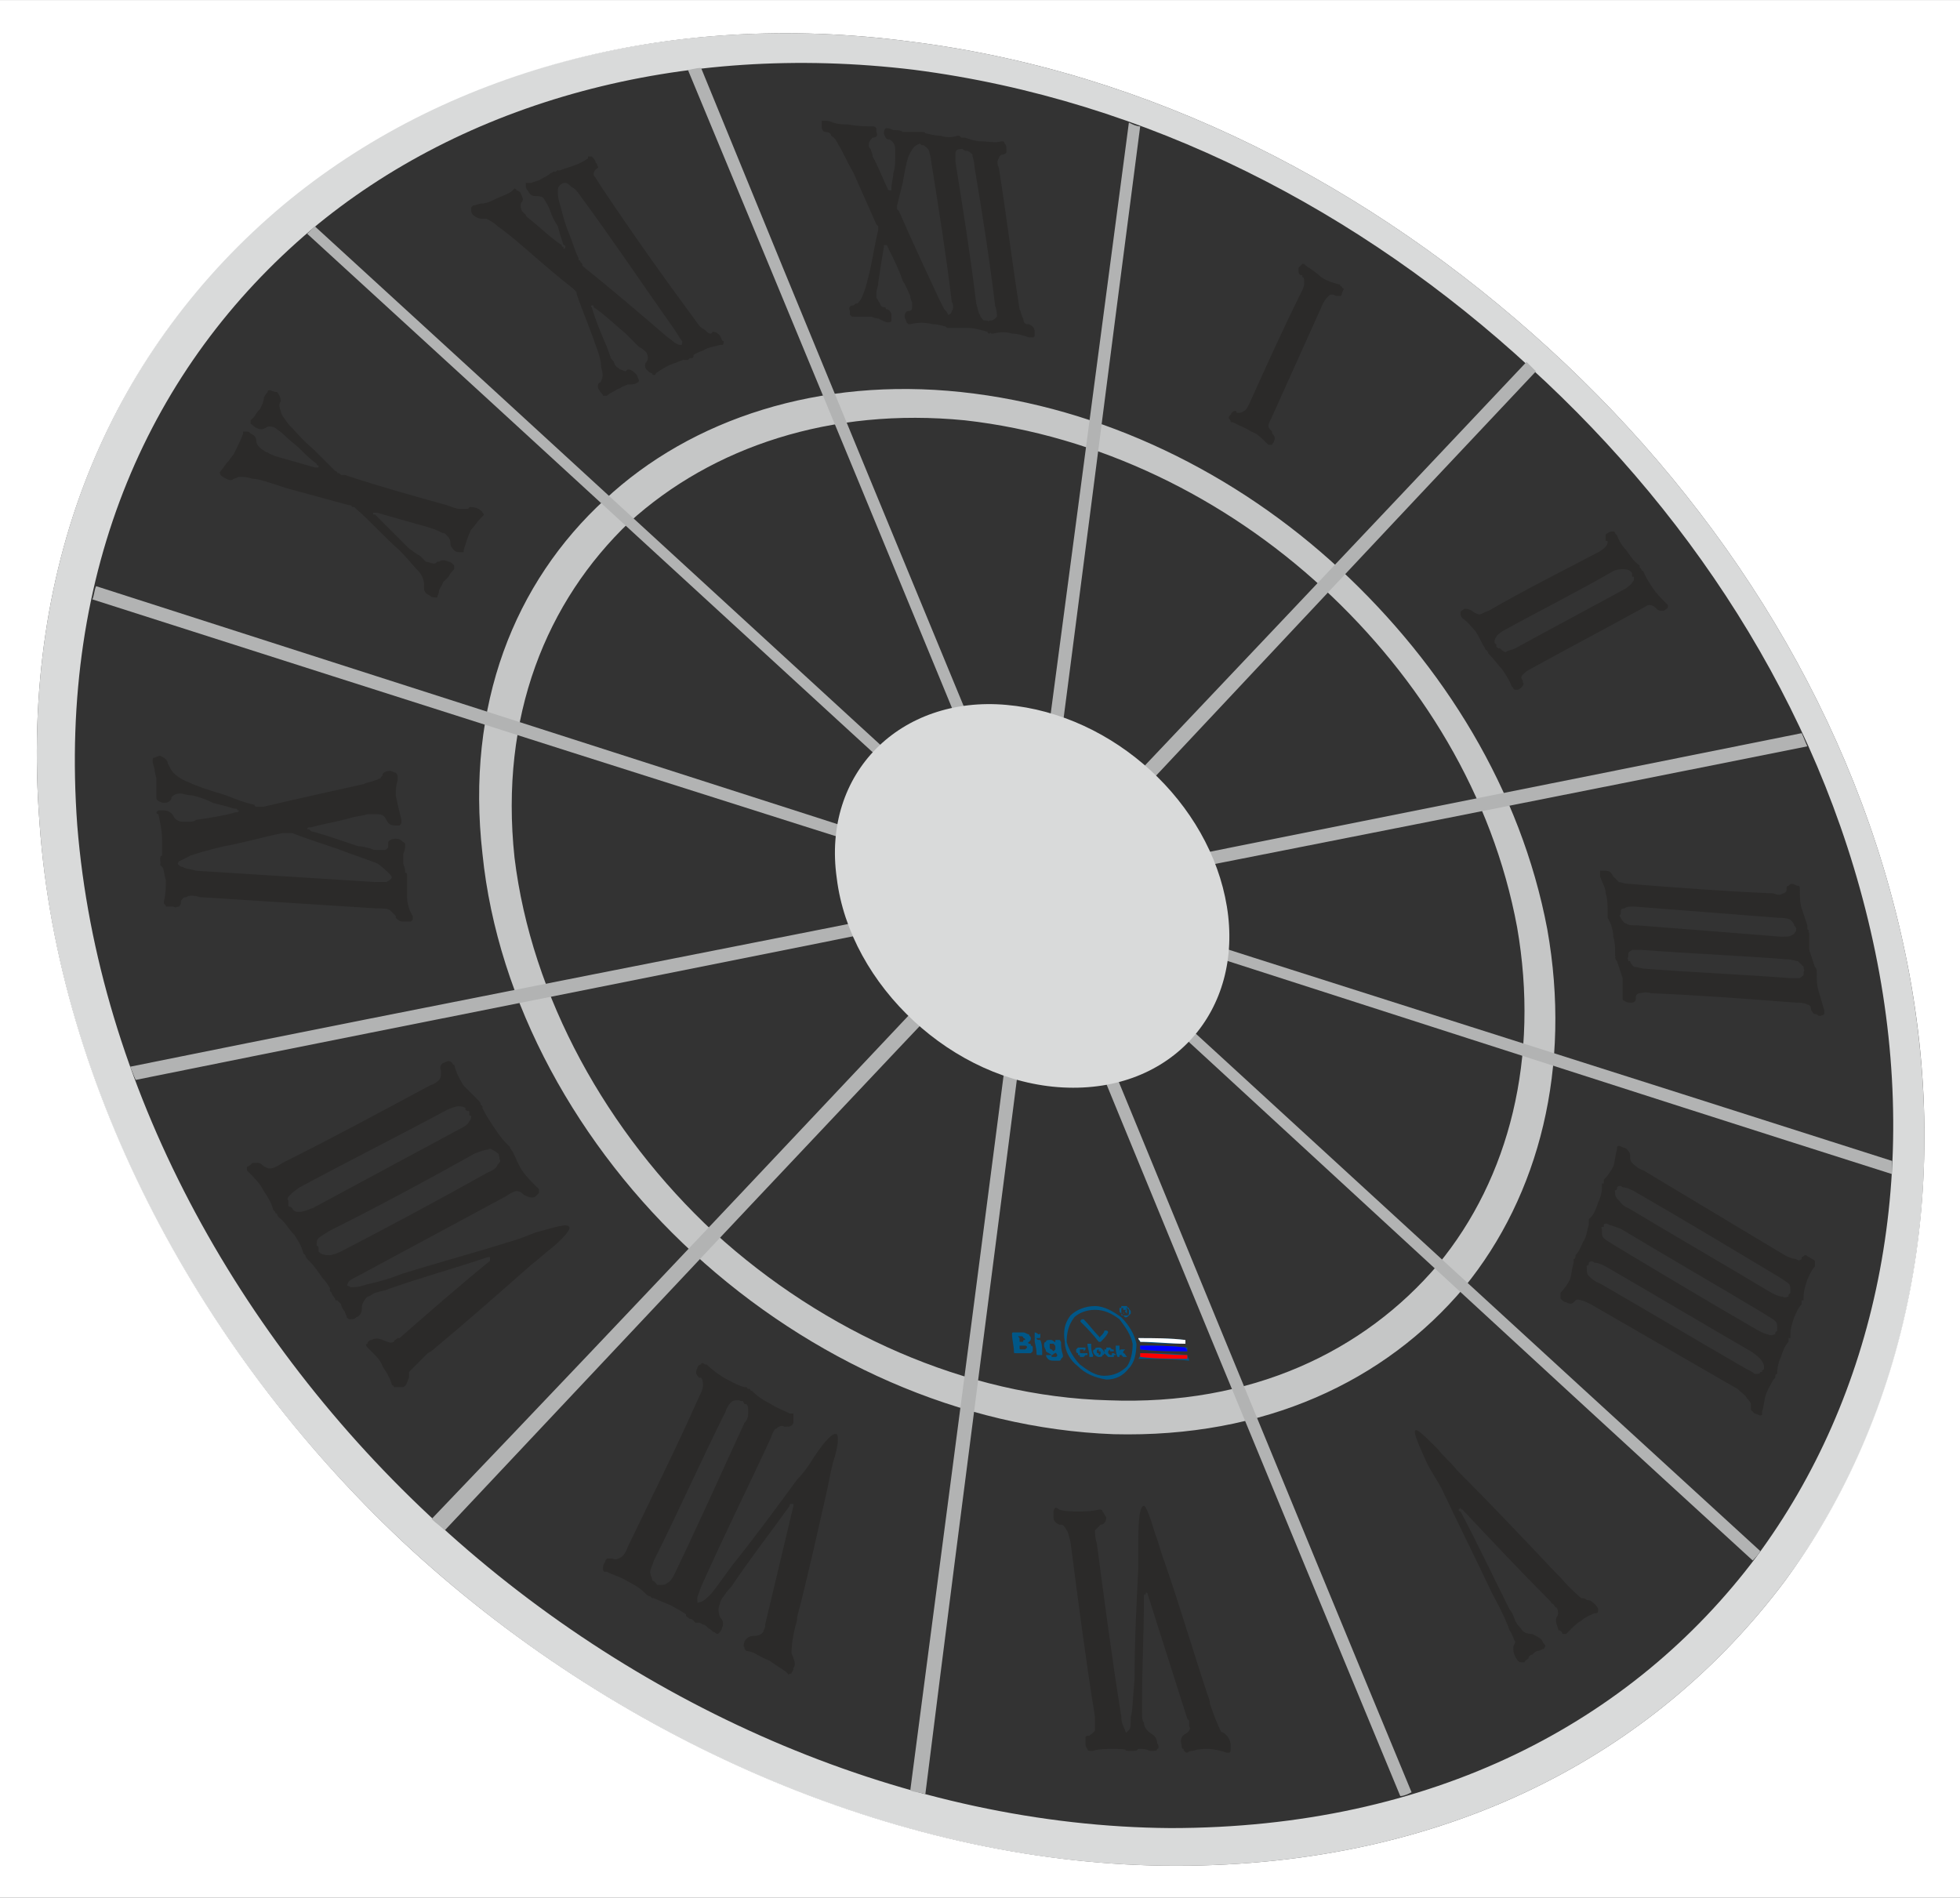 <?xml version="1.0" encoding="UTF-8"?>
<!DOCTYPE svg PUBLIC "-//W3C//DTD SVG 1.1//EN" "http://www.w3.org/Graphics/SVG/1.1/DTD/svg11.dtd">
<!-- Creator: CorelDRAW X6 -->
<svg xmlns="http://www.w3.org/2000/svg" xml:space="preserve" width="181.798mm" height="176.042mm" version="1.1" style="shape-rendering:geometricPrecision; text-rendering:geometricPrecision; image-rendering:optimizeQuality; fill-rule:evenodd; clip-rule:evenodd"
viewBox="0 0 1040 1007"
 xmlns:xlink="http://www.w3.org/1999/xlink">
 <rect x="0" y="0" width="1040" height="1007" fill="#333333" stroke="none"/>
 <defs>
  <style type="text/css">
   <![CDATA[
    .fil2 {fill:#B2B3B3}
    .fil0 {fill:#C5C6C6}
    .fil1 {fill:#D9DADA}
    .fil6 {fill:blue}
    .fil5 {fill:red}
    .fil7 {fill:white}
    .fil3 {fill:#2B2A29;fill-rule:nonzero}
    .fil4 {fill:#005788;fill-rule:nonzero}
   ]]>
  </style>
 </defs>
 <g id="Слой_x0020_1">
  <g id="_1097587808">
   <path class="fil0" d="M510 208c75,8 146,43 201,94 55,51 96,117 110,191 13,73 -4,141 -44,190 -42,50 -106,80 -186,78 -81,-3 -161,-39 -223,-96 -61,-56 -104,-133 -112,-212 -9,-79 17,-144 65,-188 46,-43 114,-65 189,-57zm2 15c71,8 138,41 190,89 52,48 90,110 103,180 12,69 -4,133 -42,179 -39,46 -99,75 -175,72 -75,-2 -151,-36 -209,-89 -57,-53 -97,-125 -106,-199 -8,-75 17,-136 61,-178 44,-40 107,-61 178,-54z"/>
   <path class="fil1" d="M485 37c124,16 237,75 327,158 90,82 158,189 183,310 25,121 0,236 -63,321 -66,88 -172,144 -311,144 -138,-1 -280,-62 -388,-161 -108,-99 -181,-234 -192,-371 -10,-136 39,-244 124,-316 81,-68 196,-100 320,-85zm-2 -15c128,16 245,77 339,163 93,85 163,196 189,321 26,126 1,246 -64,333 -69,92 -179,151 -323,151 -144,0 -292,-64 -405,-167 -112,-103 -188,-244 -198,-386 -11,-142 41,-254 129,-329 84,-70 204,-103 333,-86z"/>
   <path class="fil2" d="M69 566c168,-34 328,-65 478,-95 144,-29 280,-56 409,-82 1,2 2,5 3,7 -130,26 -266,53 -409,81 -151,31 -310,62 -478,96 -1,-2 -2,-5 -3,-7z"/>
   <path class="fil2" d="M229 806c113,-118 218,-230 317,-335 93,-98 181,-191 264,-279 2,2 3,3 5,5 -83,88 -170,181 -263,280 -99,104 -204,216 -316,335 -2,-2 -5,-4 -7,-6z"/>
   <path class="fil2" d="M483 950c22,-168 43,-327 62,-477 19,-143 37,-279 54,-408 2,1 4,2 6,2 -17,130 -34,265 -53,408 -19,151 -40,309 -61,477 -3,-1 -6,-1 -8,-2z"/>
   <path class="fil2" d="M743 953c-68,-164 -134,-324 -197,-478 -62,-151 -122,-296 -181,-438 2,0 4,-1 7,-1 58,142 118,287 180,437 64,155 129,314 197,478 -2,1 -4,2 -6,2z"/>
   <path class="fil2" d="M930 828c-128,-117 -255,-235 -383,-352 -128,-117 -256,-235 -384,-352 1,-1 3,-3 4,-4 128,117 256,235 384,352 128,117 255,234 383,351 -1,2 -3,4 -4,5z"/>
   <path class="fil2" d="M1004 623c-148,-47 -299,-96 -455,-146 -162,-51 -328,-104 -500,-159 1,-2 1,-5 2,-7 171,55 337,108 498,160 156,50 308,98 455,145 0,3 0,5 0,7z"/>
   <g>
    <path class="fil3" d="M463 83c3,5 5,11 8,17 0,0 0,1 1,1 0,0 0,0 0,0 0,0 0,0 1,0 0,0 0,-1 0,-1 0,-3 1,-6 1,-8 1,-3 1,-6 1,-8 0,-3 0,-4 0,-5 0,-2 -1,-4 -3,-5 -2,0 -2,-1 -3,-3 0,-1 0,-2 1,-3 0,0 0,0 1,0 0,0 1,0 3,1 2,0 4,0 5,1 2,0 4,0 7,0 2,0 3,0 3,0 1,0 2,0 2,1 0,1 1,1 1,3 0,1 -1,2 -3,2 -1,0 -3,1 -4,2 -1,1 -2,3 -3,5 -1,3 -2,8 -3,14 -1,4 -2,8 -3,12 0,0 0,0 0,1 0,0 0,1 0,1 0,0 1,1 1,1 0,0 0,0 0,0 7,16 14,31 21,46 1,2 2,4 3,6 1,1 2,2 2,3 1,0 1,0 2,1 1,0 2,2 2,4 1,1 1,1 0,2 0,0 0,0 -1,0 0,0 -1,0 -1,0 0,0 0,0 -1,0 0,0 0,0 0,0 -3,-1 -6,-2 -9,-2 -4,-1 -8,-1 -12,0 0,0 0,0 0,0 0,0 0,0 0,0 0,0 0,0 -1,0 0,0 -1,-1 -1,-1 0,-1 -1,-2 -1,-3 0,-2 1,-3 2,-3 2,0 2,-1 2,-4 0,-1 -1,-2 -1,-4 -1,-2 -2,-5 -4,-8 -2,-6 -5,-12 -8,-18 0,0 0,-1 -1,-1 0,0 0,0 0,0 0,0 0,0 -1,0 0,0 0,1 0,1 -1,6 -2,12 -3,19 0,2 -1,4 -1,5 0,1 0,2 0,3 1,1 1,2 2,3 0,1 1,2 2,2 0,0 0,0 0,0 1,0 1,0 1,1 2,0 3,2 3,3 0,2 0,2 0,3 0,1 -1,1 -2,1 -1,0 -3,-1 -5,-2 -2,0 -3,-1 -4,-1 -1,0 -3,0 -5,0 -2,0 -4,0 -4,0 -1,0 -1,0 -2,-1 0,0 0,-1 0,-2 -1,-2 0,-3 2,-3 1,-1 1,-1 2,-1 1,-1 2,-2 3,-5 1,-2 2,-6 3,-10 2,-8 3,-16 5,-24 0,0 0,0 0,0 0,0 0,-1 0,-2 0,0 0,0 0,0 -1,-1 -1,-1 -1,-1 -4,-9 -8,-18 -12,-27 -4,-7 -6,-12 -8,-15 -1,-2 -2,-4 -4,-5 0,-1 -1,-2 -3,-2 -1,0 -2,-1 -2,-3 0,-1 0,-2 0,-3 1,0 1,0 2,0 0,0 2,0 4,1 3,1 6,1 8,1 5,1 9,1 13,1 0,0 1,0 0,0 1,0 1,0 2,1 0,0 0,1 0,2 1,2 0,3 -2,3 -1,1 -2,2 -2,4 0,1 0,1 1,2 0,1 1,2 1,4zm44 3c4,25 8,50 11,75 1,3 1,5 2,6 0,1 1,2 2,3 1,0 1,0 1,0 0,0 0,0 0,0 2,0 3,2 3,3 0,1 0,2 0,3 0,0 -1,1 -1,1 0,0 -1,0 -1,-1 -4,-1 -7,-2 -10,-2 -3,0 -6,0 -10,0 -1,0 -1,0 -1,0 0,0 -1,0 -1,-1 -1,-1 -1,-1 -1,-3 -1,-1 0,-2 2,-3 0,0 0,0 0,0 0,0 0,0 0,0 1,0 2,-1 2,-2 1,-1 1,-3 0,-5 -3,-25 -7,-50 -11,-75 0,-2 -1,-4 -1,-5 -1,-2 -2,-2 -3,-3 0,0 0,0 0,0 0,0 0,0 0,0 0,0 0,0 -1,0 -1,-1 -1,-1 -2,-2 0,0 0,-1 -1,-2 0,-1 0,-2 1,-3 0,0 0,0 1,0 0,0 0,0 1,0 3,1 7,2 10,2 3,1 6,1 9,0 1,0 1,0 1,0 1,1 1,1 2,1 0,1 0,2 1,3 0,1 0,2 0,2 -1,1 -1,1 -2,1 -2,0 -3,1 -3,2 0,1 0,3 0,5zm23 3c4,25 7,50 11,75 1,2 1,4 2,5 0,2 1,3 2,3 1,0 1,0 1,0 0,0 0,0 0,0 2,1 3,2 3,4 0,1 0,2 0,2 0,1 -1,1 -1,1 0,0 -1,0 -2,0 -3,-1 -6,-2 -9,-2 -3,-1 -6,-1 -10,0 0,0 -1,0 -1,0 0,0 -1,-1 -1,-1 -1,-1 -1,-2 -1,-3 0,-2 0,-3 2,-3 0,0 0,0 0,0 0,0 0,0 0,0 1,0 2,-1 3,-2 0,-1 0,-3 -1,-6 -3,-25 -7,-50 -11,-74 0,-3 -1,-4 -1,-6 -1,-1 -2,-2 -3,-2 0,0 0,0 0,0 0,0 0,0 0,0 0,0 -1,0 -1,0 -1,-1 -2,-1 -2,-2 0,0 -1,-1 -1,-2 0,-1 0,-2 0,-3 1,0 1,0 2,0 0,0 0,0 1,0 3,1 6,2 9,2 4,0 7,1 10,0 1,0 1,0 1,0 1,0 1,1 1,1 1,1 1,2 1,3 0,1 0,2 0,2 0,0 -1,1 -2,1 -1,0 -2,1 -2,2 -1,1 -1,3 0,5z"/>
    <path class="fil3" d="M856 303c-19,11 -39,21 -59,32 -1,1 -3,2 -3,3 -1,1 -1,2 -1,3 0,0 0,0 1,1 0,0 0,0 0,0 0,1 0,3 -1,3 -1,1 -2,1 -3,1 0,0 -1,0 -1,-1 0,0 -1,0 -1,-1 -2,-3 -3,-6 -5,-9 -2,-2 -4,-5 -7,-7 -1,-1 -1,-2 -1,-2 0,0 0,0 0,-1 0,-1 1,-1 2,-2 1,0 2,0 4,1 0,0 0,0 0,0 0,0 0,0 0,0 1,1 3,2 4,2 1,0 2,-1 5,-2 19,-11 39,-21 58,-31 2,-1 3,-2 4,-3 1,-1 1,-2 1,-3 0,0 -1,0 -1,0 0,0 0,0 0,0 0,0 0,-1 0,-1 0,-1 0,-2 0,-2 0,-1 1,-1 1,-1 1,-1 2,-1 3,-1 0,0 1,0 1,1 0,0 0,0 1,1 1,3 3,6 5,8 2,3 4,6 7,8 0,1 0,1 0,1 1,1 1,1 1,2 -1,0 -1,1 -2,1 -1,1 -2,1 -2,1 0,0 -1,-1 -2,-2 -1,-1 -3,-1 -4,-1 -1,0 -3,0 -5,1zm15 20c-20,11 -39,21 -59,32 -2,1 -3,2 -4,3 -1,1 -1,2 0,3 0,0 0,0 0,0 0,0 0,1 0,1 1,1 0,2 -1,3 -1,1 -2,1 -2,1 -1,0 -2,0 -2,-1 0,0 0,0 -1,-1 -1,-3 -3,-6 -5,-9 -2,-2 -4,-5 -7,-8 0,0 -1,-1 0,-1 -1,0 -1,-1 -1,-1 1,-1 1,-1 2,-2 1,-1 3,0 4,1 0,0 0,0 0,0 0,0 0,0 1,0 1,1 2,2 3,2 1,-1 3,-1 5,-2 20,-11 39,-21 59,-32 1,-1 3,-2 3,-3 1,-1 1,-1 1,-2 0,-1 0,-1 0,-1 0,0 0,0 0,0 0,0 -1,0 -1,0 0,-1 0,-2 0,-3 0,0 1,0 1,-1 1,0 2,-1 3,-1 0,1 1,1 1,1 0,0 0,1 1,1 1,3 3,6 5,9 2,3 4,5 7,8 0,0 1,1 1,1 0,0 0,1 0,1 0,1 -1,1 -2,2 -1,0 -1,0 -2,0 0,0 -1,0 -2,-1 -1,-1 -2,-2 -4,-2 -1,0 -2,1 -4,2z"/>
    <path class="fil3" d="M702 161c-9,20 -18,40 -27,60 -1,2 -2,4 -2,5 0,1 1,2 2,3 0,0 0,0 0,1 0,0 0,0 0,0 1,1 2,2 1,4 0,1 -1,1 -1,2 -1,0 -1,0 -2,0 0,0 0,0 -1,-1 -3,-3 -5,-5 -8,-6 -3,-2 -6,-3 -10,-5 0,0 -1,0 -1,0 0,-1 0,-1 -1,-2 0,-1 0,-1 1,-2 1,-2 2,-2 3,-2 0,1 0,1 1,1 0,0 0,0 0,0 1,0 2,0 3,-1 1,0 2,-2 3,-4 9,-20 18,-40 28,-60 1,-2 1,-3 1,-4 0,-2 0,-3 -1,-3 0,-1 0,-1 0,-1 0,0 0,0 0,0 -1,0 -1,0 -1,0 -1,-1 -1,-2 -1,-2 0,-1 0,-1 0,-2 1,-1 1,-1 2,-2 0,0 1,0 1,0 0,0 0,0 1,1 3,2 6,4 8,6 3,2 6,3 10,4 0,1 1,1 1,1 0,0 0,1 1,1 0,1 -1,2 -1,3 0,1 -1,1 -1,1 -1,0 -1,0 -2,0 -2,-1 -3,-1 -4,0 -1,1 -2,2 -3,4z"/>
    <path class="fil3" d="M944 487c-26,-2 -51,-4 -77,-6 -2,0 -4,0 -5,1 -2,0 -2,1 -2,2 0,0 0,0 0,0 0,0 0,0 0,1 -1,1 -1,2 -3,2 -1,0 -2,-1 -3,-1 -1,0 -1,-1 -1,-1 0,0 0,-1 0,-2 0,-3 0,-6 -1,-9 0,-3 -2,-6 -3,-9 0,-1 0,-2 0,-2 0,0 0,-1 0,-1 1,0 2,0 3,0 2,0 3,1 4,3 0,0 0,0 0,0 0,0 0,0 0,0 1,1 2,2 3,3 1,0 3,1 6,1 25,2 51,4 76,5 2,1 4,1 5,0 1,0 2,-1 2,-2 0,0 0,0 0,0 0,0 0,0 0,0 0,0 0,0 0,-1 0,-1 1,-1 1,-1 1,-1 1,-1 2,-1 1,0 2,1 3,1 1,0 1,1 1,1 0,0 0,1 0,1 0,3 0,7 1,10 1,3 2,6 3,9 0,1 0,1 0,1 0,1 0,1 0,1 -1,1 -2,1 -3,1 -1,0 -2,0 -2,-1 -1,0 -1,-1 -2,-2 0,-1 -1,-2 -2,-3 -2,-1 -4,-1 -6,-1zm4 22c-25,-2 -51,-3 -77,-5 -2,0 -4,0 -5,0 -1,1 -2,1 -2,2 0,1 0,1 0,1 0,0 0,0 0,0 0,2 -1,2 -3,2 -1,0 -2,0 -3,0 0,-1 -1,-1 -1,-2 0,0 0,0 0,-1 0,-3 0,-6 -1,-9 0,-3 -1,-7 -3,-10 0,-1 0,-1 0,-1 0,-1 0,-1 1,-1 0,-1 1,-1 2,-1 2,0 3,1 4,3 0,0 0,0 0,0 0,0 0,0 0,0 1,2 2,3 3,3 1,1 3,1 6,1 26,2 51,4 76,6 3,0 5,0 6,-1 1,0 1,-1 2,-2 0,0 0,0 0,0 0,0 0,0 0,0 0,0 0,0 0,0 0,-1 0,-2 1,-2 0,0 1,-1 2,0 1,0 2,0 2,0 1,1 1,1 2,2 0,0 -1,0 0,1 0,3 0,6 0,9 1,3 2,6 3,9 1,1 1,2 1,2 0,0 0,1 -1,1 0,0 -1,0 -3,0 -1,0 -1,0 -2,0 0,-1 -1,-1 -1,-3 -1,-1 -2,-2 -3,-3 -1,0 -3,-1 -6,-1zm5 23c-26,-2 -52,-4 -77,-5 -3,-1 -5,0 -6,0 -1,0 -2,1 -2,2 0,0 0,0 0,1 0,0 0,0 0,0 0,1 -1,2 -2,2 -2,0 -3,0 -4,-1 0,0 -1,0 -1,-1 0,0 0,0 0,-1 0,-4 0,-7 0,-10 -1,-3 -2,-6 -3,-9 -1,-1 -1,-2 -1,-2 0,0 0,0 1,-1 1,0 2,0 3,0 1,0 3,1 3,3 0,0 0,0 0,0 0,0 1,0 1,0 0,1 1,2 2,3 2,0 4,1 6,1 26,2 51,3 77,5 2,0 4,0 5,0 1,-1 2,-1 2,-2 0,0 0,0 0,0 0,0 0,0 0,-1 0,0 0,0 0,0 0,-1 1,-2 1,-2 1,0 1,0 2,0 1,0 2,0 3,0 1,1 1,1 1,2 0,0 0,0 0,1 0,3 0,6 1,9 1,3 2,7 3,10 0,1 0,1 0,1 0,1 0,1 0,1 -1,1 -2,1 -3,1 -1,-1 -2,-1 -2,-1 -1,0 -1,-1 -2,-2 0,-2 -1,-3 -2,-3 -2,-1 -4,-1 -6,-1z"/>
    <path class="fil3" d="M943 677c-25,-15 -50,-30 -76,-45 -2,-1 -4,-2 -6,-2 -1,-1 -2,-1 -3,0 0,0 0,0 0,1 0,0 0,0 0,0 -1,1 -2,1 -4,0 -1,-1 -2,-1 -3,-2 0,-1 0,-1 0,-2 0,0 0,0 0,-1 2,-2 4,-5 5,-7 1,-3 1,-6 2,-9 0,-1 0,-1 0,-1 0,-1 1,-1 1,-1 1,0 2,1 3,1 2,1 3,3 3,4 0,0 0,0 0,0 0,0 0,1 0,1 0,1 0,2 1,3 1,1 3,3 6,4 25,15 50,30 75,45 2,1 4,2 6,2 1,1 2,1 3,0 0,0 0,0 0,0 0,0 0,0 0,0 0,0 0,0 0,-1 1,0 1,-1 2,-1 1,0 1,1 2,1 1,1 2,1 3,2 0,1 0,1 0,2 0,0 0,0 0,1 -2,2 -3,5 -4,7 -1,3 -2,6 -2,9 0,1 0,2 0,2 0,0 -1,0 -2,0 0,0 -1,0 -3,-1 -1,-1 -1,-1 -2,-2 0,0 0,-1 0,-2 0,-2 0,-3 -1,-4 -1,-1 -3,-2 -6,-4zm-7 20c-25,-15 -51,-30 -76,-45 -3,-1 -5,-2 -6,-2 -1,-1 -3,-1 -3,0 0,0 0,0 0,1 -1,0 -1,0 -1,0 -1,1 -2,1 -3,0 -2,-1 -3,-2 -3,-2 -1,-1 -1,-1 -1,-2 0,0 0,0 1,-1 2,-2 3,-5 4,-8 1,-2 2,-5 2,-8 0,-1 0,-2 0,-2 1,0 1,0 2,0 1,0 2,0 3,1 1,1 2,2 2,4 0,0 0,0 0,0 0,0 0,0 0,0 0,2 1,3 2,4 1,1 2,3 5,4 25,15 51,30 76,45 2,1 4,2 6,2 1,1 2,0 3,0 0,0 0,0 0,0 0,0 0,0 0,0 0,0 0,-1 0,-1 1,-1 1,-1 2,-1 1,0 1,0 2,1 1,1 2,1 3,2 0,1 0,1 0,2 0,0 0,0 0,1 -2,2 -3,5 -4,7 -1,3 -2,6 -2,9 0,1 0,2 0,2 -1,0 -1,0 -2,0 0,0 -1,0 -3,-1 -1,-1 -1,-1 -2,-2 0,0 0,-1 0,-2 0,-2 0,-3 -1,-4 -1,-1 -3,-2 -6,-4zm-7 20c-26,-15 -51,-30 -77,-45 -2,-1 -4,-2 -6,-2 -1,-1 -2,-1 -3,0 0,0 0,0 0,1 0,0 0,0 0,0 -1,1 -3,1 -4,0 -1,-1 -2,-1 -3,-2 0,-1 -1,-1 0,-2 0,0 0,0 0,-1 2,-2 3,-5 4,-7 2,-3 2,-6 3,-9 0,-1 0,-2 0,-2 0,0 0,0 1,0 1,0 2,0 3,1 2,1 3,2 3,4 0,0 0,0 0,0 0,0 0,0 0,0 0,2 0,3 1,4 1,1 3,2 6,4 25,15 50,30 76,45 2,1 4,2 5,2 2,1 3,0 4,0 0,0 0,0 0,0 0,0 0,0 0,0 0,-1 0,-1 0,-1 1,-1 1,-1 2,-1 0,0 1,0 2,1 1,1 2,1 3,2 0,1 0,1 0,2 0,0 0,0 0,1 -2,2 -3,5 -4,8 -1,2 -2,5 -2,9 -1,0 -1,1 -1,1 0,0 0,1 -1,0 -1,0 -2,0 -3,-1 -1,0 -2,-1 -2,-1 0,-1 0,-2 0,-3 0,-1 -1,-3 -2,-4 -1,-1 -2,-2 -5,-4zm-7 20c-26,-15 -52,-30 -78,-45 -2,-1 -4,-2 -5,-2 -2,-1 -3,0 -3,0 -1,1 -1,1 -1,1 0,0 0,0 0,0 -1,1 -2,1 -4,0 -1,0 -2,-1 -3,-2 0,0 0,-1 0,-2 0,0 0,0 0,-1 2,-2 4,-5 5,-7 1,-3 1,-6 2,-9 0,-1 0,-2 0,-2 0,0 1,0 2,0 0,0 1,0 3,1 1,1 2,2 2,4 0,0 0,0 0,0 0,0 0,0 0,0 0,2 0,3 1,4 1,1 3,3 6,4 26,15 51,30 77,45 2,1 4,2 5,3 2,0 3,0 3,-1 0,0 0,0 0,0 0,0 1,0 1,0 0,0 0,0 0,-1 1,0 1,-1 2,-1 0,0 1,1 2,1 1,1 2,1 3,2 0,1 0,1 0,2 0,0 0,0 -1,1 -1,2 -3,5 -4,8 -1,3 -1,6 -2,9 0,1 0,1 0,1 0,1 0,1 -1,1 -1,0 -2,-1 -3,-1 -1,-1 -2,-2 -2,-2 0,-1 0,-1 0,-3 0,-1 -1,-2 -2,-3 -1,-2 -3,-3 -5,-5z"/>
    <path class="fil3" d="M823 850c-16,-16 -31,-32 -47,-49 0,0 -1,0 -1,-1 0,0 0,0 0,0 -1,1 -1,1 -1,1 0,0 0,1 1,1 9,17 17,34 26,52 1,1 2,3 3,6 1,2 2,3 3,4 1,2 3,3 6,3 2,1 4,2 5,3 1,2 1,2 2,3 0,1 -1,2 -1,2 -1,0 -2,1 -3,1 -1,0 -2,1 -3,2 -1,0 -2,1 -2,2 -1,1 -2,1 -2,2 -1,0 -2,0 -2,0 -1,0 -2,-1 -3,-3 -1,-2 -1,-3 -1,-5 0,-1 1,-2 1,-3 -1,-1 -1,-3 -3,-6 -1,-3 -4,-10 -9,-19 -9,-19 -18,-37 -27,-56 -2,-4 -5,-8 -8,-14 -5,-11 -7,-16 -6,-17 1,-1 5,3 12,10 3,4 7,7 10,11 18,18 35,36 52,54 0,0 1,1 3,3 6,7 10,10 11,11 1,0 2,0 3,1 2,0 3,1 4,2 1,1 2,2 2,3 0,1 0,2 -1,2 1,0 0,0 -1,0 -2,1 -5,2 -7,4 -2,1 -4,3 -5,4 -2,2 -3,3 -3,3 0,0 -1,0 -2,0 0,-1 -1,-2 -2,-2 -1,-3 -2,-5 -1,-7 1,-1 1,-3 0,-5 -1,0 -1,-1 -2,-2 -1,0 -1,-1 -1,-1z"/>
    <path class="fil3" d="M630 912c-7,-22 -14,-44 -21,-66 0,0 0,0 0,0 0,-1 -1,-1 -1,-1 0,0 0,0 0,1 -1,0 -1,0 -1,1 0,18 -1,37 -1,55 0,2 0,4 0,7 0,2 0,4 1,5 0,2 1,4 4,6 2,1 3,3 3,5 1,1 1,3 0,3 0,1 -1,1 -2,1 0,0 -1,0 -2,0 -2,-1 -3,-1 -5,-1 -1,0 -2,0 -4,1 -1,0 -2,0 -2,0 -1,0 -2,0 -2,-1 -1,-1 -1,-2 -1,-3 -1,-2 0,-4 1,-5 1,-1 2,-2 2,-2 1,-1 1,-3 1,-7 1,-3 1,-9 2,-20 0,-20 1,-39 2,-59 0,-4 0,-9 0,-15 0,-12 1,-18 3,-18 1,0 3,5 6,15 2,5 3,10 5,15 8,23 15,47 23,71 0,0 1,2 1,4 3,9 5,13 6,15 1,0 2,1 3,2 1,1 2,3 2,5 0,1 0,2 0,2 0,1 0,2 -1,2 0,0 0,0 -1,0 -3,-1 -7,-2 -10,-2 -3,0 -5,0 -8,1 -2,0 -3,1 -3,1 -1,0 -2,-1 -2,-2 -1,0 -1,-1 -1,-2 -1,-3 0,-5 2,-6 2,-1 3,-3 2,-4 0,-1 0,-2 0,-3 -1,-1 -1,-1 -1,-1zm-49 -1c-5,-31 -9,-62 -13,-93 -1,-3 -1,-5 -2,-6 -1,-2 -2,-3 -3,-3 0,0 -1,0 -1,0 0,0 0,0 0,0 -2,-1 -3,-2 -3,-4 0,-2 0,-3 0,-3 0,-1 1,-2 1,-2 0,0 1,0 2,1 3,1 7,1 10,1 4,0 7,0 11,-1 1,0 1,0 1,0 0,0 1,0 1,1 1,1 1,2 2,3 0,2 -1,4 -3,4 0,0 0,0 0,0 0,0 0,0 0,0 -1,1 -2,2 -3,3 0,1 0,4 1,7 4,30 8,61 13,92 0,3 1,5 2,7 0,1 1,2 2,2 0,0 0,0 1,0 0,0 0,1 0,1 0,0 0,0 0,0 2,0 3,1 3,1 0,1 1,2 1,3 0,1 0,2 0,3 -1,1 -1,1 -2,1 0,0 0,0 -1,0 -4,-1 -7,-1 -11,-1 -3,0 -7,0 -10,1 -1,0 -2,0 -2,0 0,0 -1,0 -1,-1 -1,-1 -1,-2 -1,-3 0,-2 0,-3 0,-3 0,-1 1,-1 2,-1 1,-1 3,-2 3,-3 0,-2 0,-4 0,-7z"/>
    <path class="fil3" d="M406 862c5,-21 10,-42 15,-63 0,0 0,0 0,-1 0,0 0,0 -1,0 0,-1 0,0 0,0 -1,0 -1,0 -1,1 -10,14 -21,28 -31,43 -1,1 -2,2 -4,5 -1,1 -2,3 -2,4 -1,2 -1,4 0,7 2,2 2,4 1,6 0,1 -1,2 -2,3 0,0 -1,0 -2,-1 -1,0 -1,-1 -3,-2 -1,-1 -2,-2 -3,-2 -2,-1 -3,-2 -4,-2 -2,-1 -2,-1 -3,-1 -1,-1 -2,-1 -2,-2 0,-1 0,-2 1,-3 1,-2 2,-3 4,-3 2,-1 3,-1 3,-1 2,-1 3,-2 5,-4 2,-2 6,-8 12,-16 12,-15 23,-30 34,-45 3,-3 6,-7 9,-12 6,-9 10,-13 12,-12 1,1 1,6 -2,15 -1,4 -2,9 -3,14 -5,22 -10,45 -16,68 0,1 0,2 -1,5 -2,8 -2,13 -2,14 0,1 1,2 1,3 1,2 1,4 0,5 0,2 -1,2 -1,3 -1,0 -2,1 -2,0 0,0 0,0 -1,-1 -3,-2 -6,-4 -9,-6 -3,-1 -6,-3 -8,-4 -3,-1 -4,-1 -4,-1 -1,-1 -1,-1 -1,-2 -1,-1 0,-2 0,-3 1,-2 3,-3 5,-3 3,0 4,-1 5,-2 0,-1 1,-2 1,-3 0,-1 0,-1 0,-1zm-48 -27c13,-27 25,-54 37,-80 2,-2 2,-4 2,-6 0,-2 0,-3 -1,-4 0,0 -1,0 -1,0 0,0 0,0 0,0 -1,-2 -2,-3 -1,-5 1,-1 1,-2 2,-3 1,0 1,0 2,0 0,0 0,1 1,1 3,3 6,5 10,7 3,2 6,3 10,5 1,0 2,0 2,0 0,0 0,1 0,2 0,1 0,2 0,3 -1,2 -2,2 -4,2 -1,0 -1,0 -1,0 0,0 0,0 0,0 -1,-1 -3,0 -4,1 -1,0 -2,2 -3,5 -12,26 -25,52 -37,79 -1,3 -2,5 -2,6 0,2 0,3 1,4 0,0 0,0 0,0 0,0 0,1 0,1 1,0 1,0 1,0 1,1 2,2 2,3 0,0 -1,1 -1,2 -1,1 -1,2 -2,3 -1,0 -1,0 -2,0 0,0 0,0 -1,-1 -3,-3 -6,-5 -10,-7 -3,-2 -7,-3 -11,-5 -1,0 -1,0 -1,0 -1,-1 -1,-1 -1,-2 0,-1 0,-2 1,-3 0,-1 1,-2 1,-2 1,0 2,0 3,0 2,0 3,0 4,-1 2,-1 3,-3 4,-5zm-25 -14c13,-27 26,-53 38,-80 1,-2 2,-4 2,-6 0,-1 0,-3 -1,-4 -1,0 -1,0 -1,0 0,0 0,0 0,0 -2,-2 -2,-3 -1,-5 0,-1 1,-2 2,-2 0,-1 1,-1 2,0 -1,0 0,0 1,0 3,3 6,5 9,7 4,2 7,4 11,5 1,0 1,0 1,0 1,1 1,1 1,2 0,1 0,2 0,3 -1,2 -3,3 -5,2 0,0 0,0 0,0 0,0 0,0 0,0 -2,0 -3,0 -4,1 -1,1 -2,2 -3,5 -13,26 -25,53 -38,79 -1,3 -2,5 -2,6 0,2 1,3 1,4 0,0 0,1 1,1 0,0 0,0 0,0 0,0 0,0 0,0 1,1 2,2 2,3 0,0 0,1 -1,2 0,1 -1,2 -2,3 0,0 -1,0 -2,0 1,0 0,0 -1,-1 -3,-3 -6,-5 -10,-7 -3,-2 -7,-3 -11,-5 -1,0 -1,0 -1,0 -1,0 -1,-1 -1,-2 0,-1 0,-2 1,-3 0,-1 1,-2 1,-2 1,0 2,0 3,0 2,1 3,0 5,-1 1,-1 2,-2 3,-5z"/>
    <path class="fil3" d="M212 710c16,-14 32,-28 48,-41 0,-1 0,-1 0,-1 0,0 0,0 0,-1 0,0 0,0 0,0 -1,0 -1,0 -1,0 -18,6 -36,11 -53,17 -2,1 -4,1 -7,2 -2,1 -3,2 -4,2 -2,2 -3,4 -3,6 0,3 -1,4 -3,5 -1,1 -2,1 -3,1 -1,0 -1,0 -2,-1 0,-1 -1,-2 -1,-3 -1,-1 -2,-3 -2,-4 -1,-1 -2,-2 -3,-3 -1,-1 -2,-2 -2,-3 -1,-1 -1,-1 -1,-2 1,-1 1,-1 3,-2 2,-1 3,-1 5,0 2,0 3,1 3,1 2,0 4,0 7,-1 3,-1 10,-2 20,-6 19,-6 38,-11 57,-17 4,-1 9,-3 14,-5 11,-3 17,-5 18,-3 1,1 -2,5 -9,11 -4,3 -7,6 -11,9 -17,15 -34,30 -52,45 0,0 -1,1 -3,2 -6,6 -9,9 -10,10 0,1 0,2 0,3 -1,2 -1,4 -3,5 -1,0 -2,0 -3,0 -1,0 -2,0 -2,0 0,0 0,-1 -1,-1 -1,-4 -3,-7 -5,-10 -1,-3 -3,-5 -5,-7 -2,-2 -3,-3 -3,-3 -1,-1 -1,-2 0,-2 0,-1 1,-2 2,-2 2,-1 4,-1 6,0 3,1 4,2 6,1 0,-1 1,-1 2,-2 1,0 1,0 1,0zm-31 -46c27,-14 53,-28 78,-42 3,-1 5,-3 5,-4 1,-1 2,-2 1,-3 0,-1 0,-1 0,-1 0,0 0,0 0,0 -1,-2 0,-3 1,-4 1,-1 3,-1 3,-1 1,0 2,0 2,1 0,-1 0,0 1,1 2,4 3,7 5,10 2,3 5,6 8,9 1,1 1,1 1,1 0,0 0,1 0,2 -1,1 -1,1 -2,2 -2,1 -4,0 -6,-1 0,0 0,0 0,0 0,0 0,0 0,0 -1,-1 -2,-2 -4,-2 -1,0 -3,1 -6,3 -26,14 -52,28 -78,42 -2,1 -4,2 -5,3 -1,2 -1,3 -1,4 0,0 0,0 0,0 0,0 0,0 0,1 0,0 1,0 1,0 0,1 0,2 0,3 -1,0 -1,1 -2,1 -1,1 -2,1 -3,1 -1,0 -2,0 -2,0 0,0 0,-1 -1,-2 -1,-3 -3,-7 -6,-10 -2,-3 -4,-6 -7,-9 -1,-1 -1,-1 -1,-1 -1,-1 -1,-2 0,-2 0,-1 1,-2 2,-2 1,-1 2,-1 3,-1 0,0 1,1 2,2 2,1 3,1 5,1 1,0 4,-1 6,-2zm-15 -23c26,-14 52,-28 78,-42 2,-1 4,-2 5,-4 1,-1 1,-2 1,-3 -1,0 -1,0 -1,-1 0,0 0,0 0,0 0,-2 0,-3 2,-4 1,-1 2,-1 3,-1 1,0 1,0 2,1 0,0 0,0 0,1 2,4 4,7 6,10 2,3 4,6 7,9 1,1 1,1 1,1 1,1 1,1 0,2 0,1 -1,1 -2,2 -2,1 -3,1 -5,-1 0,0 0,0 0,0 0,0 0,0 0,0 -2,-1 -3,-2 -4,-1 -2,0 -4,1 -7,2 -25,14 -51,28 -77,41 -3,2 -5,3 -6,4 -1,1 -1,2 -1,4 0,0 0,0 0,0 0,0 0,0 0,0 1,0 1,1 1,1 0,1 0,2 0,3 0,0 -1,1 -2,1 -1,1 -2,1 -3,1 -1,0 -2,0 -2,-1 0,0 0,0 -1,-1 -1,-4 -3,-7 -5,-10 -3,-3 -5,-7 -8,-9 -1,-1 -1,-2 -1,-2 0,0 0,-1 0,-1 0,-1 1,-2 3,-2 1,-1 1,-1 2,-1 1,0 2,0 3,1 1,2 2,2 4,2 2,0 4,-1 7,-2zm-16 -24c26,-13 52,-27 78,-41 3,-1 4,-2 5,-3 1,-1 1,-3 1,-4 0,0 0,0 0,0 0,0 0,-1 0,-1 -1,-2 0,-3 1,-4 1,0 2,-1 3,-1 1,0 2,1 2,1 0,0 0,1 1,1 1,4 3,8 5,11 2,2 5,5 8,8 1,1 1,2 1,1 0,1 0,2 0,2 -1,1 -2,2 -3,2 -1,1 -3,1 -5,0 0,0 0,0 0,-1 0,0 0,0 0,0 -1,-1 -3,-1 -4,-1 -1,0 -4,1 -6,2 -26,14 -52,27 -78,41 -3,2 -4,3 -5,4 -1,1 -2,2 -1,3 0,1 0,1 0,1 0,0 0,0 0,0 0,0 0,0 0,1 0,1 0,2 0,2 0,1 -1,1 -2,2 -1,0 -2,1 -3,1 -1,0 -2,0 -2,-1 0,0 0,0 -1,-1 -1,-4 -3,-7 -5,-10 -2,-4 -5,-7 -8,-10 -1,-1 -1,-1 -1,-1 0,0 0,-1 0,-2 1,0 2,-1 3,-2 1,0 2,0 2,0 1,0 2,0 3,1 1,1 3,2 4,2 2,0 4,-1 7,-3z"/>
    <path class="fil3" d="M104 462c32,2 64,4 95,6 3,0 5,0 6,0 2,-1 3,-2 3,-3 0,0 0,0 0,0 0,0 0,-1 0,-1 1,-1 2,-2 4,-2 1,0 2,0 3,1 1,0 1,1 1,1 0,0 0,1 0,2 0,3 0,7 0,10 0,3 1,7 3,10 0,1 0,2 0,2 0,0 -1,1 -1,1 -1,0 -2,0 -4,0 -2,0 -3,-1 -4,-2 0,0 0,-1 0,-1 0,0 0,0 0,0 -1,-1 -2,-2 -3,-3 -1,-1 -4,-1 -7,-1 -31,-2 -63,-4 -94,-6 -3,-1 -6,-1 -7,0 -2,0 -2,1 -3,2 0,0 0,0 0,0 0,0 0,0 0,0 0,1 0,1 0,1 0,1 -1,2 -1,2 -1,0 -2,1 -3,0 -2,0 -3,0 -4,0 0,-1 -1,-1 -1,-2 0,0 0,0 0,-1 1,-4 1,-7 1,-11 -1,-3 -1,-7 -3,-10 0,-1 0,-2 0,-1 0,-1 0,-2 1,-2 1,0 2,0 4,0 1,0 2,0 2,0 1,1 1,2 2,3 0,1 1,3 3,3 1,1 4,1 7,2zm0 -27c7,-1 14,-2 21,-4 0,0 1,0 1,0 0,0 1,-1 1,-1 0,0 -1,0 -1,0 0,-1 -1,-1 -2,-1 -3,-1 -7,-2 -11,-3 -4,-2 -7,-3 -11,-4 -3,0 -5,-1 -6,-1 -3,0 -4,1 -5,2 0,2 -2,3 -4,3 -1,0 -3,-1 -3,-1 -1,-1 -1,-1 -1,-2 0,0 0,-1 0,-3 0,-2 0,-4 0,-6 0,-2 -1,-4 -1,-6 -1,-3 -1,-4 -1,-4 0,-1 0,-2 1,-2 0,0 2,-1 3,-1 2,1 4,2 4,4 1,2 2,4 3,5 2,2 5,4 8,5 4,2 10,4 20,7 5,2 10,4 15,5 0,1 1,1 1,1 1,0 1,0 2,0 0,0 1,0 1,0 0,0 0,0 1,0 17,-4 35,-8 53,-12 2,-1 4,-1 6,-2 1,0 2,-1 3,-1 0,-1 1,-1 1,-2 0,-1 2,-2 4,-2 1,0 2,1 3,1 0,0 1,1 1,2 0,0 0,0 0,0 0,1 0,1 0,1 0,0 0,1 0,1 -1,3 -1,6 -1,8 1,5 2,9 3,13 0,1 0,1 0,1 0,0 0,0 0,0 0,0 0,0 0,0 0,1 0,1 -1,2 0,0 -1,0 -2,0 -3,0 -4,-1 -5,-3 -1,-2 -2,-3 -5,-3 -1,0 -3,0 -5,0 -3,1 -6,1 -9,2 -7,2 -14,3 -21,5 -1,0 -1,0 -1,0 -1,0 -1,1 -1,1 0,0 0,0 1,0 0,0 1,1 1,1 8,2 16,5 25,8 3,0 5,1 6,1 2,1 3,1 4,1 2,0 3,0 4,0 1,0 2,-1 2,-2 0,0 0,-1 0,-1 0,0 0,0 0,-1 0,-1 2,-2 4,-2 2,0 3,1 3,1 1,1 2,1 2,2 0,1 0,3 -1,5 0,2 0,4 0,5 0,1 1,2 1,5 1,2 1,4 1,4 0,1 0,1 -1,1 0,1 -1,1 -3,1 -2,0 -3,-1 -4,-3 0,-1 -1,-2 -1,-2 -2,-2 -4,-4 -7,-6 -3,-1 -8,-3 -14,-5 -10,-4 -21,-7 -31,-11 0,0 0,0 -1,0 0,0 -1,0 -1,0 -1,0 -1,0 -2,0 0,0 0,0 -1,0 -10,2 -20,5 -31,7 -9,2 -15,4 -18,5 -2,1 -4,2 -6,3 0,0 -1,1 -1,3 0,1 -2,1 -4,1 -1,0 -3,0 -3,0 -1,-1 -1,-1 -2,-2 0,0 0,-2 1,-5 0,-3 0,-6 0,-8 0,-5 -1,-10 -2,-14 -1,0 -1,-1 -1,-1 0,0 1,-1 1,-1 1,0 2,0 3,0 2,0 4,1 5,3 1,2 3,3 5,3 1,0 2,0 3,0 1,0 3,0 4,-1z"/>
    <path class="fil3" d="M146 242c7,2 14,4 21,6 1,0 1,0 1,0 1,0 1,0 1,0 0,0 0,0 0,-1 0,0 -1,0 -1,-1 -3,-2 -6,-5 -9,-8 -2,-2 -5,-4 -8,-7 -2,-2 -4,-3 -5,-4 -2,-1 -4,-1 -5,0 -2,1 -3,1 -5,0 -2,-1 -2,-2 -3,-2 0,-1 0,-2 0,-2 0,0 1,-1 2,-2 1,-2 2,-3 3,-4 1,-2 2,-4 2,-6 1,-2 2,-3 2,-3 0,-1 1,-1 1,-1 1,0 2,1 4,1 1,1 2,3 2,5 -1,1 -1,3 0,5 0,2 2,4 4,7 3,3 7,8 14,14 4,4 7,7 11,11 0,0 1,0 1,1 1,0 1,0 2,1 0,0 1,0 1,0 0,0 0,0 1,0 18,6 36,11 54,16 3,1 5,2 7,2 1,0 3,0 3,0 1,0 2,0 2,-1 1,0 3,0 5,1 1,1 2,1 2,2 1,1 1,1 0,2 0,0 0,0 0,0 0,0 -1,1 -1,1 0,0 0,0 0,0 -2,2 -3,4 -5,6 -2,4 -3,8 -4,11 0,0 0,0 0,0 0,0 0,0 0,1 0,0 0,0 0,0 0,0 -1,0 -2,0 -1,0 -2,0 -3,-1 -1,-1 -2,-2 -2,-4 0,-2 -1,-3 -3,-5 -1,0 -3,-1 -5,-2 -3,-1 -6,-2 -10,-3 -7,-2 -14,-4 -21,-6 -1,0 -1,0 -1,0 -1,0 -1,0 -1,0 0,0 0,0 0,1 0,0 1,0 1,0 6,6 12,12 18,18 3,2 4,3 6,4 1,1 2,2 3,3 1,0 3,1 4,1 1,0 1,0 2,-1 0,0 0,0 1,0 0,0 0,0 0,0 1,-1 3,-1 5,0 1,0 2,1 3,2 0,1 0,1 0,2 -1,1 -2,2 -3,4 -1,1 -2,2 -3,3 0,1 -1,2 -2,4 0,2 -1,3 -1,4 0,0 -1,0 -1,0 -1,0 -2,0 -3,-1 -2,-1 -3,-2 -3,-4 0,-1 0,-2 0,-2 0,-2 -1,-5 -3,-7 -3,-3 -6,-7 -10,-11 -8,-7 -15,-15 -23,-22 0,0 0,0 -1,-1 0,0 0,0 -1,0 -1,-1 -1,-1 -1,-1 0,0 -1,0 -1,0 -11,-3 -22,-6 -33,-9 -9,-3 -15,-5 -18,-5 -3,-1 -5,-1 -7,-1 -1,0 -2,1 -3,1 -1,1 -2,1 -4,0 -2,-1 -3,-2 -3,-2 0,-1 -1,-1 0,-2 0,0 1,-1 3,-4 2,-2 3,-4 4,-5 2,-4 4,-8 5,-11 0,-1 0,-1 0,-1 1,0 1,0 2,0 1,0 1,0 2,1 2,1 3,2 3,4 0,2 2,4 4,5 0,0 1,1 2,1 1,1 2,1 4,2z"/>
    <path class="fil3" d="M282 117c5,4 10,9 16,13 0,1 1,1 1,1 0,1 0,1 0,1 1,0 1,-1 1,-1 0,0 0,-1 -1,-1 -1,-3 -2,-6 -3,-10 -2,-3 -3,-5 -4,-8 -1,-3 -2,-4 -3,-6 -1,-2 -3,-2 -5,-2 -2,0 -3,-1 -4,-3 -1,-1 -1,-2 -1,-2 0,-1 0,-1 0,-2 1,0 2,0 3,0 2,-1 4,-1 5,-2 2,-1 4,-2 5,-3 2,-1 3,-1 3,-1 1,-1 1,-1 2,0 1,0 2,1 2,2 1,2 1,3 0,4 -2,1 -3,2 -3,4 0,2 0,4 1,7 1,3 2,9 5,16 2,5 3,9 5,13 0,0 0,1 0,1 1,0 1,1 1,1 1,1 1,1 1,1 0,0 0,1 0,1 15,12 29,24 43,36 2,2 4,3 5,4 1,1 3,2 4,2 0,0 1,0 2,0 1,1 3,1 4,3 0,1 1,2 1,2 0,1 0,2 -1,2 0,0 -1,0 -1,0 0,0 0,0 -1,0 0,0 0,0 0,0 -3,1 -5,2 -8,3 -3,1 -6,3 -9,5 0,0 0,0 0,0 0,0 0,1 -1,1 0,0 0,0 0,0 0,0 -1,0 -1,-1 -1,0 -2,-1 -3,-2 -1,-1 -1,-3 0,-4 1,-1 1,-3 0,-5 -1,-1 -2,-2 -4,-3 -2,-2 -4,-4 -7,-7 -6,-5 -11,-10 -17,-14 0,-1 0,-1 -1,-1 0,0 0,0 0,0 -1,0 -1,0 0,0 -1,1 0,1 0,1 2,7 5,14 8,21 1,3 2,5 2,6 1,1 2,2 2,3 1,2 2,2 3,3 1,0 2,1 3,1 0,0 0,0 0,0 0,0 1,-1 1,-1 2,0 3,1 5,3 0,1 1,2 1,3 0,0 0,1 -1,1 -1,1 -3,1 -5,1 -2,1 -3,1 -4,2 -1,0 -2,1 -4,2 -2,1 -3,2 -3,2 -1,0 -1,0 -2,0 0,-1 -1,-1 -2,-3 -1,-1 -1,-3 0,-4 1,0 1,-1 1,-1 1,-2 1,-4 0,-7 0,-3 -1,-7 -3,-12 -3,-9 -7,-18 -10,-27 0,0 0,0 0,0 0,-1 0,-1 -1,-2 0,0 0,0 0,0 -1,-1 -1,-1 -1,-1 -9,-7 -17,-14 -25,-21 -7,-6 -12,-10 -15,-12 -2,-2 -4,-3 -6,-4 -1,0 -2,0 -3,0 -1,0 -3,-1 -4,-2 -1,-1 -1,-2 -1,-3 0,-1 0,-1 1,-2 0,0 1,0 4,-1 3,0 5,-1 7,-2 4,-2 8,-3 10,-5 1,-1 1,-1 1,-1 0,0 1,0 1,1 1,0 2,1 2,1 1,2 2,4 1,5 -1,1 -1,3 0,5 0,0 1,1 2,2 0,1 2,2 3,3zm37 -18c16,24 33,48 50,71 2,3 3,4 5,5 1,1 2,2 3,2 0,0 1,0 1,-1 0,0 0,0 0,0 2,0 3,1 4,2 1,2 1,3 2,3 0,1 0,2 -1,2 0,0 0,0 -1,0 -3,1 -6,1 -9,3 -3,1 -5,2 -7,4 -1,1 -1,1 -1,1 -1,0 -1,0 -2,0 -1,-1 -2,-2 -2,-3 -1,-1 -1,-3 0,-4 0,0 0,0 0,0 0,0 0,0 0,0 1,-1 1,-2 1,-3 -1,-1 -2,-3 -4,-6 -17,-24 -33,-48 -50,-71 -2,-3 -3,-4 -5,-5 -1,-1 -2,-2 -3,-2 0,0 0,0 0,0 0,0 0,0 0,0 -1,0 -1,0 -1,0 -1,0 -2,0 -3,0 0,0 -1,-1 -1,-2 -1,-1 -1,-2 -2,-3 0,0 0,-1 1,-1 0,0 0,0 1,0 3,-1 6,-2 9,-3 3,-1 5,-2 8,-4 0,-1 0,-1 0,-1 1,0 2,0 2,0 1,1 2,2 2,3 1,1 1,2 1,2 1,1 0,1 -1,2 -1,1 -1,2 -1,3 1,1 2,3 4,6z"/>
   </g>
   <path class="fil1" d="M534 374c57,5 108,52 117,107 9,55 -29,99 -87,96 -58,-3 -113,-54 -120,-111 -8,-56 34,-97 90,-92z"/>
   <g>
    <path class="fil4" d="M557 715c0,0 0,1 1,1 0,0 0,0 1,1 0,0 1,-1 1,-1 0,0 0,-1 0,-1 0,-1 0,-1 -1,-2 0,0 0,0 -1,0 0,0 0,0 -1,0 0,1 0,1 0,2zm3 -4c1,0 1,0 2,0 1,0 0,0 1,1 0,2 0,4 1,7 0,0 0,0 0,0 0,0 0,1 0,1 -1,1 -1,1 -1,1 0,1 -1,1 -1,1 -1,0 -2,0 -2,0 -2,0 -3,0 -4,-1 0,0 -1,-1 -1,-2 0,0 0,0 1,0 0,0 1,0 2,0 0,0 0,0 0,1 0,0 0,0 1,0 0,0 0,0 0,0 1,0 1,0 1,0 1,0 1,-1 1,-1 -1,-2 -1,-1 -1,-1 -1,0 -1,1 -2,1 -1,-1 -2,-1 -3,-2 0,-1 -1,-2 -1,-3 0,-1 0,-2 1,-2 0,-1 1,-1 2,-1 1,0 1,0 1,0 2,1 2,2 2,0 0,0 -1,0 0,0zm-10 -1c0,1 1,1 2,1 0,0 0,0 0,0 1,2 1,5 1,7 0,1 0,1 0,1 -1,0 -2,0 -2,0 -1,0 -1,0 -1,-1 0,-3 -1,-5 -1,-7 0,-1 0,-1 1,-1zm-1 -3c1,0 2,1 2,1 1,0 1,-1 1,0 0,0 0,1 0,1 0,1 0,1 -1,1 0,0 -1,0 -2,0 0,-1 0,-1 0,-1 0,0 0,-1 0,-1 0,-1 0,-1 0,-1zm-7 9c1,0 1,0 1,0 1,0 1,0 1,0 1,-1 1,-1 1,-1 0,-1 -1,-1 -1,-1 0,0 -1,0 -1,0 0,0 -1,0 -1,0 -1,0 -1,0 -1,0 0,0 0,1 0,1 0,1 0,1 1,1zm-1 -4c1,0 1,0 1,0 1,0 1,0 1,-1 1,0 1,0 1,0 0,-1 -1,-1 -1,-1 0,-1 -1,-1 -1,-1 0,0 -1,0 -1,0 -1,0 -1,0 0,1 0,0 0,1 0,1 0,1 0,1 0,1zm-3 -5c2,0 3,0 5,0 1,0 2,1 3,1 0,1 1,1 1,2 0,1 0,1 -1,2 0,0 0,0 0,0 -1,1 -1,0 0,1 1,0 1,0 1,1 1,0 1,1 1,1 0,1 0,1 0,2 0,0 -1,1 -1,1 0,0 -1,0 -1,0 -1,0 -1,0 -2,0 -1,0 -3,0 -5,0 -1,0 -1,0 -1,-1 0,-3 -1,-6 -1,-9 0,-1 0,-1 1,-1zm43 -14c5,0 10,3 14,6 4,4 7,9 8,14 0,5 -1,10 -4,13 -3,4 -7,6 -12,6 -6,-1 -11,-3 -15,-7 -4,-3 -7,-8 -7,-13 -1,-6 0,-10 3,-14 3,-3 8,-5 13,-5zm13 7c-4,-3 -8,-5 -13,-5 -5,0 -9,2 -11,4 -3,4 -4,8 -4,13 1,4 4,9 7,12 4,3 8,6 13,6 5,0 9,-2 12,-5 2,-3 3,-7 3,-12 -1,-5 -4,-9 -7,-13zm-19 0c3,3 5,6 8,9 1,1 0,1 1,0 1,-1 2,-2 2,-3 1,0 1,0 1,0 0,0 1,0 1,1 0,0 0,0 0,0 0,0 0,0 0,0 -1,2 -2,3 -4,5 0,0 0,0 -1,0 -3,-4 -6,-7 -9,-10 -1,-1 -1,-1 0,-2 0,0 0,0 0,0 1,0 0,0 1,0zm0 18c1,0 1,0 1,0 1,0 1,0 1,0 0,1 0,1 0,1 -1,0 -1,0 -1,0 -1,1 -1,1 -1,1 -1,0 -1,0 -2,0 0,-1 0,-1 -1,-1 0,0 0,-1 0,-1 0,0 -1,0 -1,-1 0,0 0,-1 0,-1 0,0 1,-1 1,-1 0,0 0,0 0,0 1,0 1,0 2,0 1,0 1,0 2,0 0,0 0,1 0,1 1,0 1,0 0,0 0,0 0,0 -1,1 0,0 0,0 0,-1 0,0 0,0 0,0 -1,0 -1,0 -1,0 0,0 -1,0 -1,0 0,0 0,1 0,1 0,1 0,1 1,1 0,0 0,0 0,0 1,0 1,0 1,0 0,0 0,0 0,0 0,0 0,0 0,0zm2 -5c1,0 1,0 2,0 0,0 0,0 0,1 0,1 0,3 1,5 0,1 0,1 -1,1 0,0 0,0 -1,0 0,0 0,0 0,-1 0,-2 -1,-4 -1,-6 0,0 0,0 0,0zm3 4c0,0 0,-1 1,-1 0,-1 1,-1 2,-1 1,0 1,0 2,1 0,0 1,1 1,2 0,0 0,1 -1,1 0,1 -1,1 -2,1 0,0 -1,0 -2,-1 0,0 -1,-1 -1,-2zm2 0c0,1 0,1 1,1 0,1 0,1 0,1 0,0 1,0 1,-1 0,0 0,0 0,0 0,-1 0,-1 -1,-1 0,-1 0,-1 0,-1 0,0 -1,0 -1,1 0,0 0,0 0,0zm8 1c1,0 1,0 1,0 1,1 1,0 1,1 0,0 0,0 -1,0 0,1 0,1 0,1 -1,0 -1,0 -1,0 -1,0 -1,0 -2,0 0,0 0,0 -1,-1 0,0 0,0 0,0 -1,-1 -1,-1 -1,-1 0,-1 0,-1 0,-2 0,0 1,0 1,0 0,0 0,-1 0,-1 1,0 1,0 2,0 0,0 1,1 1,1 1,0 1,0 1,1 0,0 0,0 0,0 0,0 -1,0 -1,0 0,0 0,0 0,0 0,0 0,0 -1,0 0,0 0,-1 0,-1 0,0 -1,1 -1,1 0,0 0,0 0,1 0,0 0,0 1,1 0,0 0,0 0,0 0,0 1,0 1,0 0,0 0,0 0,0 0,-1 0,-1 0,-1zm2 -4c0,0 1,0 1,0 1,0 1,0 1,0 0,1 0,2 0,3 0,0 0,0 0,0 0,-1 1,-1 1,-1 0,0 0,0 0,0 1,0 1,0 2,0 0,0 0,0 0,0 0,0 -1,1 -1,1 0,0 0,0 0,1 1,0 1,1 2,2 0,1 0,0 0,0 -1,0 -1,0 -2,0 0,0 0,0 0,0 0,0 -1,-1 -1,-1 0,-1 0,-1 0,-1 0,1 0,1 -1,1 0,0 0,0 0,0 0,1 0,1 0,1 0,0 0,0 0,0 0,0 -1,0 -1,0 0,0 0,0 0,0 -1,-2 -1,-4 -1,-6 0,0 0,0 0,0z"/>
    <path class="fil4" d="M597 693c0,0 0,0 1,0 0,1 1,1 1,1 0,1 1,1 1,2 0,0 0,1 0,1 -1,1 -1,1 -1,1 -1,1 -1,1 -2,1 0,0 -1,-1 -1,-1 -1,0 -1,0 -1,-1 0,0 -1,-1 -1,-1 0,-1 0,-1 0,-2 1,0 1,0 1,-1 1,0 1,0 2,0zm0 1c0,0 0,0 0,0 -1,0 -1,0 -1,0 -1,0 -1,0 -1,1 0,0 0,0 0,1 0,0 0,0 0,1 0,0 1,1 1,1 1,0 1,0 1,0 1,0 1,0 1,0 1,0 1,-1 1,-1 0,0 0,-1 0,-1 0,-1 0,-1 0,-1 -1,-1 -1,-1 -1,-1 -1,0 -1,0 -1,0zm-1 3c0,0 0,0 0,0 0,-1 0,-2 0,-3 0,0 0,0 1,0 0,0 0,0 0,0 1,0 1,1 1,1 0,0 0,0 0,0 0,0 0,1 0,1 0,0 0,0 -1,0 0,0 0,0 1,0 0,0 0,0 0,1 0,0 0,0 1,0 -1,0 -1,0 -1,0 0,0 0,0 0,0 -1,-1 -1,-1 -1,-1 0,0 0,0 0,0 -1,0 -1,0 -1,0 0,0 0,1 1,1 -1,0 -1,0 -1,0zm0 -1c0,0 0,0 0,0 0,0 1,0 1,0 0,0 0,0 0,0 0,-1 1,-1 1,-1 0,0 -1,0 -1,0 0,0 0,0 0,0 0,0 0,0 0,0 -1,0 -1,0 -1,0 0,0 0,0 0,1z"/>
    <g>
     <path class="fil4" d="M605 712c8,1 16,1 24,1 0,0 0,0 0,0 0,-1 0,-1 0,-2 0,0 0,0 0,0 -8,-1 -17,-1 -25,-1 0,1 0,1 1,2z"/>
     <path class="fil4" d="M605 716c8,1 17,1 25,1 0,0 0,0 0,0 0,0 0,-1 0,-2 0,0 0,0 0,0 -9,-1 -17,-1 -25,-1 0,1 0,2 0,2z"/>
     <path class="fil4" d="M604 721c9,0 18,0 27,1 0,0 0,0 0,0 0,-1 -1,-2 -1,-3 0,0 0,0 0,0 -8,-1 -17,-1 -25,-1 0,1 0,2 -1,3z"/>
    </g>
    <path class="fil5" d="M605 720c8,1 17,1 25,1 0,0 0,-1 0,-2 -8,0 -17,-1 -25,-1 0,1 0,2 0,2z"/>
    <path class="fil6" d="M605 716c8,1 17,1 25,1 0,0 0,-1 -1,-2 -8,-1 -16,-1 -24,-1 0,1 0,2 0,2z"/>
    <path class="fil7" d="M605 712c8,0 16,1 24,1 0,-1 0,-1 0,-2 -8,-1 -17,-1 -25,-1 0,1 1,1 1,2z"/>
   </g>
   <path class="fil7" d="M0 0l1040 0 0 1007 -1040 0 0 -1007zm483 22c128,16 245,77 339,163 93,85 163,196 189,321 26,125 1,245 -64,333 -69,92 -179,151 -323,151 -143,0 -292,-64 -405,-167 -112,-103 -188,-245 -198,-386 -11,-142 41,-254 129,-328 85,-71 204,-104 333,-87z"/>
  </g>
 </g>
</svg>
